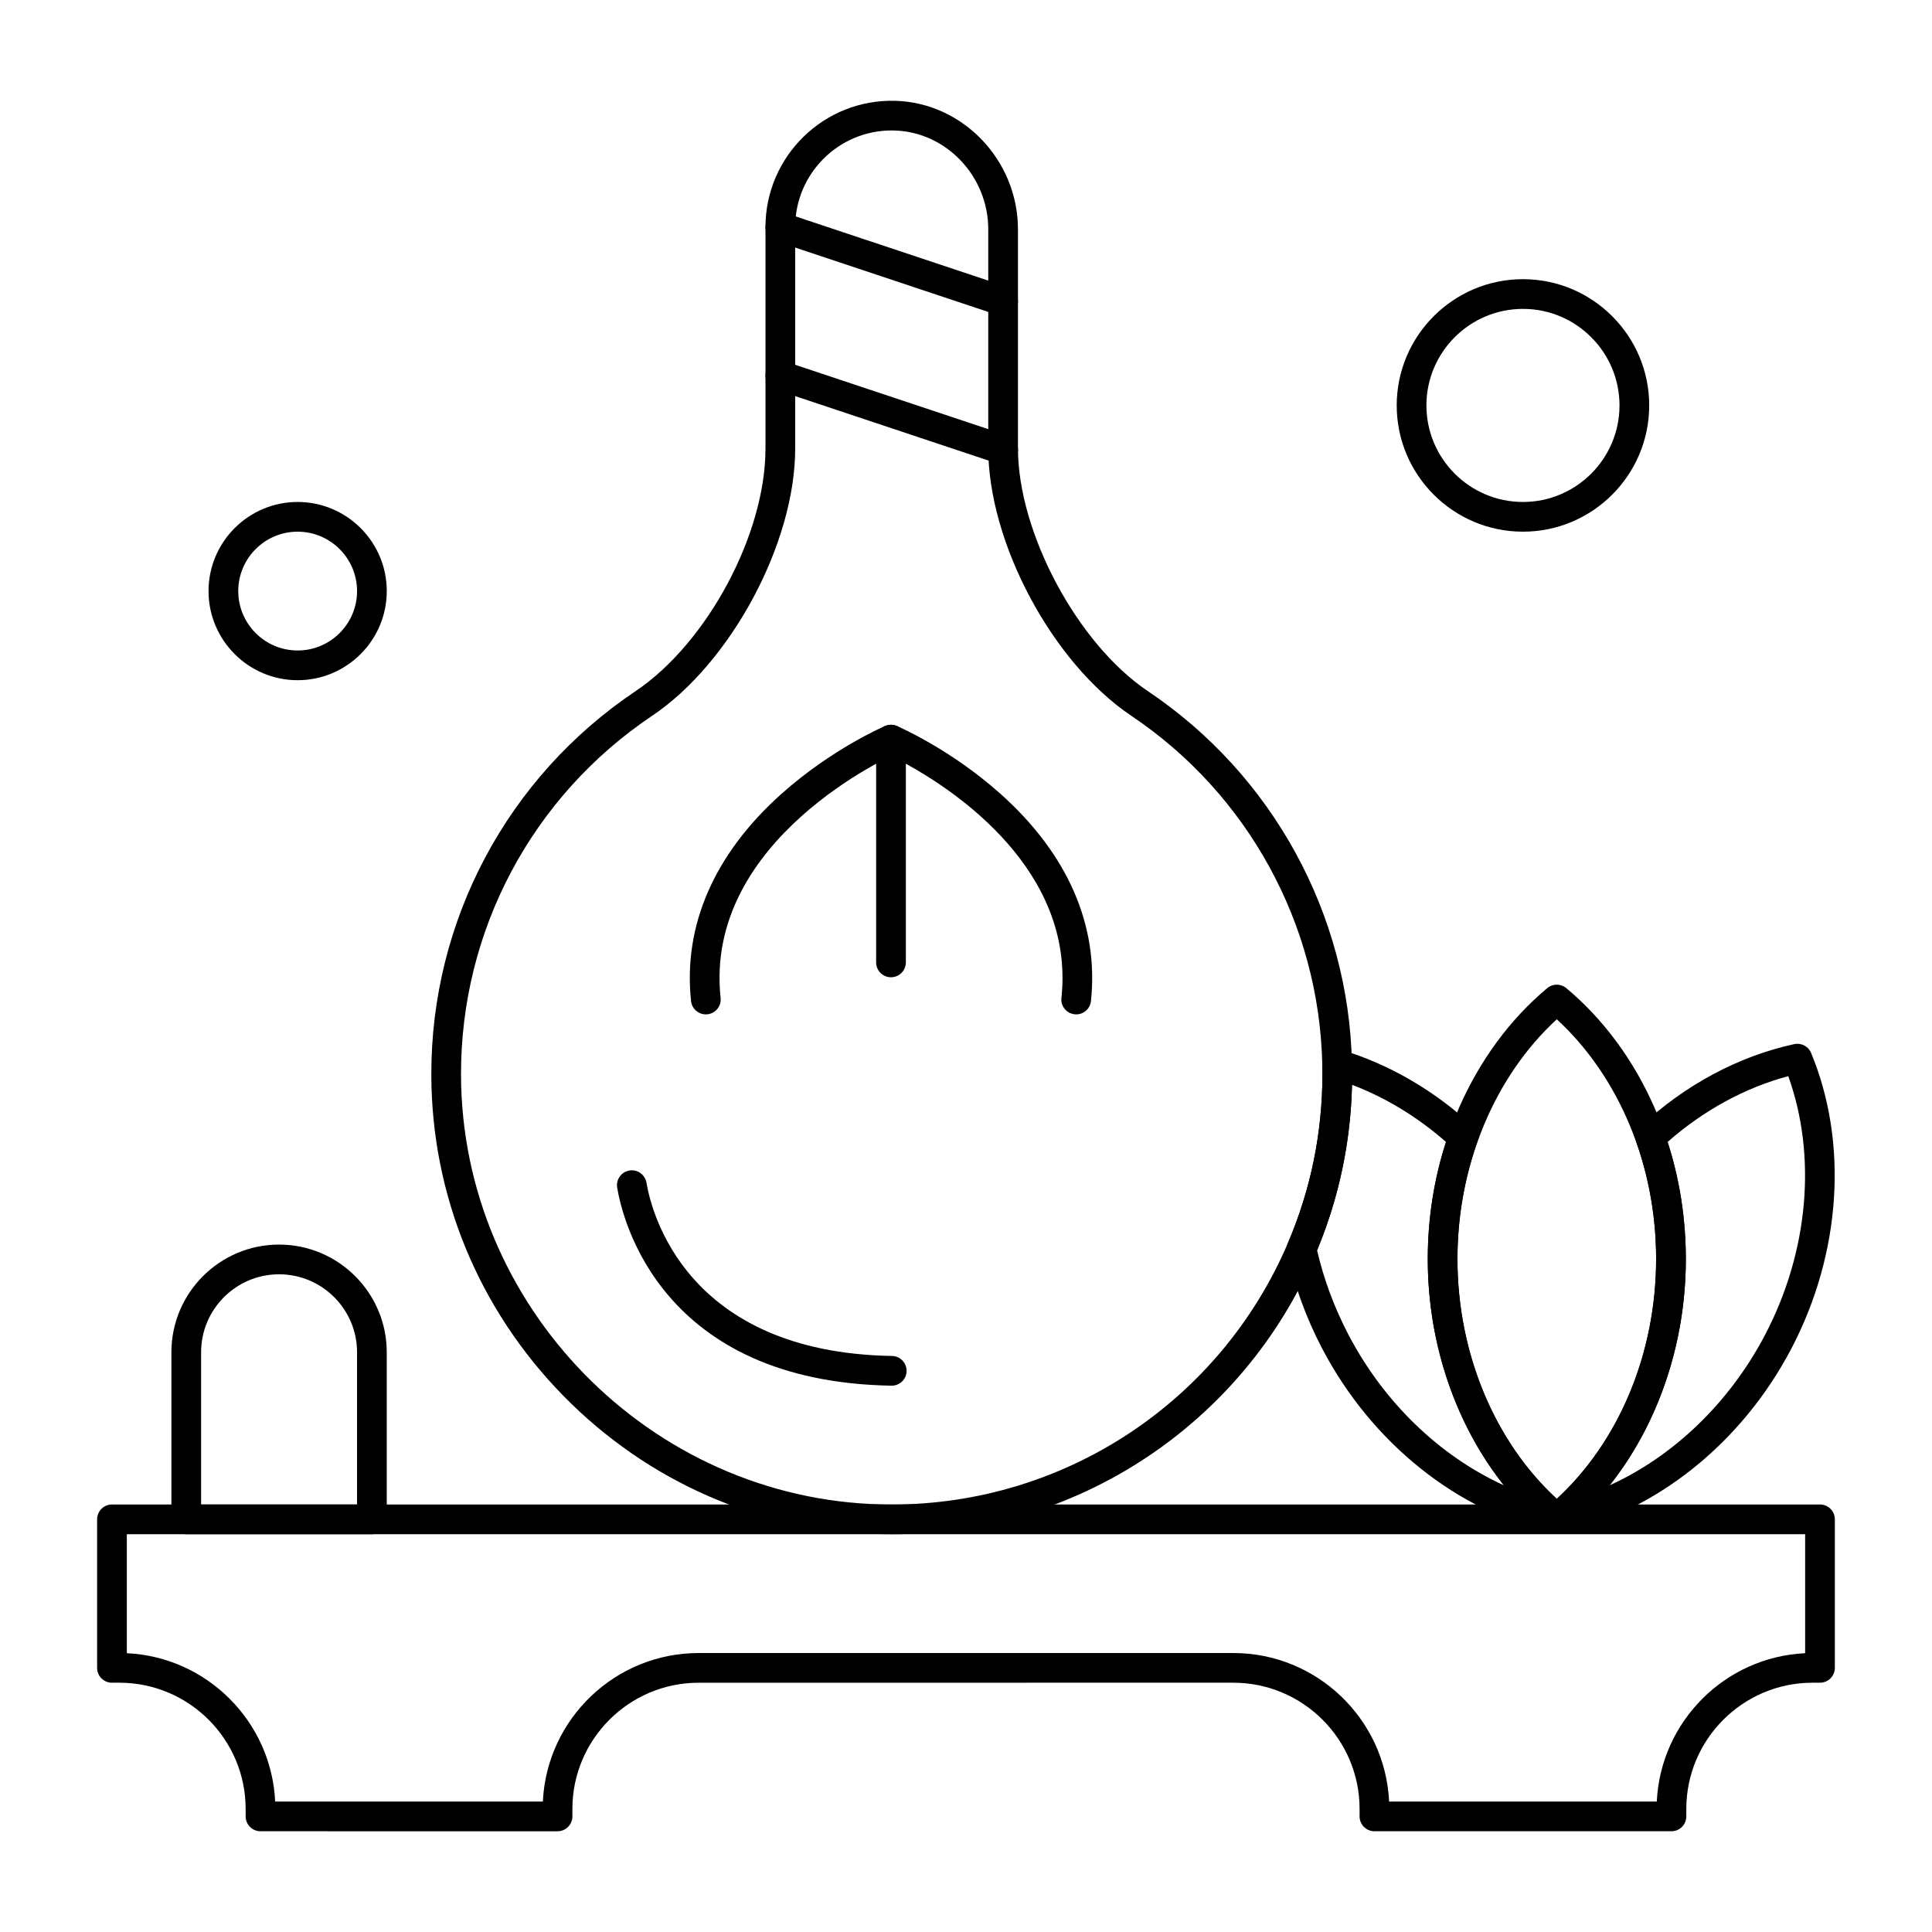<?xml version="1.0" encoding="UTF-8"?>
<!-- Uploaded to: SVG Repo, www.svgrepo.com, Generator: SVG Repo Mixer Tools -->
<svg fill="#000000" width="800px" height="800px" version="1.1" viewBox="144 144 512 512" xmlns="http://www.w3.org/2000/svg">
 <g>
  <path d="m586.96 629.3h-78.719c-2.172 0-3.938-1.762-3.938-3.938v-1.969c0-18.449-15.008-33.457-33.457-33.457l-141.7 0.004c-18.449 0-33.457 15.008-33.457 33.457v1.969c0 2.172-1.762 3.938-3.938 3.938l-78.715-0.004c-2.172 0-3.938-1.762-3.938-3.938v-1.969c0-18.449-15.008-33.457-33.457-33.457h-1.969c-2.172 0-3.938-1.762-3.938-3.938v-39.359c0-2.172 1.762-3.938 3.938-3.938h452.64c2.172 0 3.938 1.762 3.938 3.938v39.359c0 2.172-1.762 3.938-3.938 3.938h-1.969c-18.449 0-33.457 15.008-33.457 33.457v1.969c0.004 2.176-1.758 3.938-3.93 3.938zm-74.832-7.871h70.941c1-21.227 18.086-38.316 39.312-39.312v-31.535h-444.77v31.535c21.227 1 38.316 18.086 39.312 39.312h70.941c1.031-21.879 19.152-39.359 41.281-39.359h141.7c22.133 0 40.254 17.48 41.285 39.359z"/>
  <path d="m556.56 550.37c-0.895 0-1.793-0.305-2.523-0.914-19.828-16.562-31.664-43.402-31.664-71.797 0-28.383 11.836-55.223 31.664-71.797 1.461-1.219 3.586-1.223 5.047 0 19.836 16.57 31.68 43.41 31.68 71.797 0 28.395-11.844 55.238-31.68 71.797-0.73 0.613-1.625 0.914-2.523 0.914zm0.004-136.25c-16.535 15.223-26.316 38.703-26.316 63.543 0 24.852 9.781 48.336 26.316 63.547 16.543-15.211 26.328-38.691 26.328-63.547 0-24.844-9.785-48.328-26.328-63.543z"/>
  <path d="m556.56 550.37c-1.48 0-2.863-0.836-3.535-2.207-0.797-1.629-0.379-3.59 1.012-4.75 18.066-15.082 28.852-39.668 28.852-65.758 0-10.73-1.754-21.133-5.211-30.918-0.523-1.477-0.117-3.125 1.027-4.191 11.898-11.074 26.004-18.629 40.785-21.84 1.863-0.406 3.742 0.582 4.473 2.34 9.898 23.867 7.953 53.141-5.207 78.301s-36.102 43.453-61.363 48.938c-0.273 0.059-0.555 0.086-0.832 0.086zm29.387-103.75c3.195 9.895 4.816 20.324 4.816 31.043 0 22.375-7.352 43.785-20.176 59.961 16.965-7.738 31.773-21.906 41.199-39.922 11.516-22.02 13.73-47.363 6.121-68.508-11.461 3.062-22.41 9.031-31.961 17.426z"/>
  <path d="m556.56 550.37c-0.277 0-0.555-0.027-0.836-0.09-25.258-5.484-48.191-23.781-61.352-48.934-4.258-8.141-7.387-16.734-9.297-25.535-0.172-0.801-0.094-1.633 0.227-2.383 6.074-14.195 9.156-29.293 9.156-44.867 0-0.633-0.016-1.262-0.031-1.891l-0.016-0.594c-0.027-1.258 0.551-2.453 1.551-3.215s2.305-1 3.512-0.641c12.625 3.773 24.711 10.801 34.945 20.328 1.148 1.066 1.551 2.715 1.027 4.191-3.457 9.785-5.211 20.188-5.211 30.918 0 26.086 10.781 50.668 28.84 65.758 1.391 1.16 1.809 3.121 1.012 4.75-0.664 1.371-2.051 2.203-3.527 2.203zm-63.52-75.023c1.781 7.695 4.57 15.207 8.309 22.352 9.422 18.016 24.227 32.184 41.191 39.922-12.82-16.18-20.168-37.59-20.168-59.961 0-10.723 1.621-21.148 4.816-31.043-7.516-6.602-16.004-11.754-24.887-15.133-0.359 15.184-3.469 29.918-9.262 43.863z"/>
  <path d="m380.32 550.58c-1.004 0.008-1.941-0.012-2.91-0.035-31.848-0.742-61.75-13.785-84.195-36.727-22.441-22.938-34.84-53.117-34.91-84.98-0.09-40.859 20.137-78.863 54.105-101.66 18.992-12.75 34.449-41.574 34.449-64.254v-58.766c0-18.758 15.527-33.969 34.395-33.441 17.93 0.488 32.516 15.766 32.516 34.055v58.023c0 22.367 15.773 51.848 34.441 64.375 33.012 22.148 53.227 59.062 54.074 98.742l0.016 0.578c0.016 0.691 0.031 1.383 0.031 2.078 0 16.645-3.293 32.785-9.789 47.965-19.254 44.98-63.305 74.047-112.22 74.047zm-0.004-372.01c-14.109 0-25.586 11.477-25.586 25.586v58.77c0 24.992-17.02 56.75-37.941 70.789-31.781 21.328-50.703 56.883-50.617 95.105 0.137 61.355 50.117 112.43 111.42 113.86 0.91 0.02 1.82 0.031 2.723 0.031 45.77 0.004 86.98-27.191 104.99-69.277 6.074-14.195 9.156-29.293 9.156-44.867 0-0.633-0.016-1.262-0.031-1.895l-0.016-0.594c-0.797-37.117-19.707-71.648-50.59-92.371-20.914-14.031-37.926-45.844-37.926-70.91v-58.023c0-14.062-11.152-25.812-24.863-26.188-0.238-0.008-0.48-0.012-0.719-0.012z"/>
  <path d="m331.05 412.82c-1.984 0-3.691-1.496-3.91-3.516-2.148-20.023 6.148-39.027 23.988-54.953 13.211-11.793 26.875-17.719 27.449-17.965 2-0.859 4.312 0.07 5.168 2.07 0.855 2-0.07 4.312-2.066 5.168-0.652 0.281-51.238 22.621-46.711 64.844 0.23 2.16-1.332 4.102-3.492 4.332-0.145 0.016-0.285 0.02-0.426 0.02z"/>
  <path d="m429.21 412.82c-0.141 0-0.281-0.008-0.426-0.023-2.16-0.23-3.727-2.172-3.496-4.332 3.629-33.828-28.121-54.891-41.227-62.074v52.656c0 2.172-1.762 3.938-3.938 3.938-2.172 0-3.938-1.762-3.938-3.938v-59.039c0-1.324 0.664-2.559 1.77-3.285s2.5-0.852 3.715-0.332c0.574 0.246 14.238 6.168 27.449 17.965 17.844 15.93 26.137 34.93 23.988 54.953-0.203 2.016-1.91 3.512-3.898 3.512z"/>
  <path d="m380.32 511.22h-0.066c-61.035-1.035-71.266-43.902-72.695-52.488-0.355-2.144 1.09-4.172 3.234-4.531 2.141-0.359 4.172 1.09 4.531 3.234 1.25 7.504 10.266 44.984 65.062 45.91 2.172 0.035 3.906 1.828 3.867 4-0.035 2.156-1.793 3.875-3.934 3.875z"/>
  <path d="m242.56 550.58h-49.199c-2.172 0-3.938-1.762-3.938-3.938v-44.281c0-15.734 12.801-28.535 28.535-28.535s28.535 12.801 28.535 28.535v44.281c0 2.176-1.762 3.938-3.934 3.938zm-45.266-7.871h41.328v-40.344c0-11.395-9.27-20.664-20.664-20.664s-20.664 9.27-20.664 20.664z"/>
  <path d="m222.88 324.26c-13.023 0-23.617-10.594-23.617-23.617s10.594-23.617 23.617-23.617c13.023 0 23.617 10.594 23.617 23.617-0.004 13.023-10.598 23.617-23.617 23.617zm0-39.359c-8.68 0-15.742 7.062-15.742 15.742s7.062 15.742 15.742 15.742c8.68 0 15.742-7.062 15.742-15.742s-7.062-15.742-15.742-15.742z"/>
  <path d="m547.6 284.9c-18.449 0-33.457-15.008-33.457-33.457 0-18.449 15.008-33.457 33.457-33.457 18.449 0 33.457 15.008 33.457 33.457 0 18.449-15.008 33.457-33.457 33.457zm0-59.043c-14.109 0-25.586 11.477-25.586 25.586 0 14.105 11.477 25.586 25.586 25.586s25.586-11.477 25.586-25.586-11.477-25.586-25.586-25.586z"/>
  <path d="m409.84 227.77c-0.414 0-0.832-0.066-1.246-0.203l-59.039-19.68c-2.062-0.688-3.176-2.918-2.488-4.981s2.918-3.176 4.981-2.488l59.039 19.68c2.062 0.688 3.176 2.918 2.488 4.981-0.551 1.648-2.086 2.691-3.734 2.691z"/>
  <path d="m409.84 267.13c-0.414 0-0.832-0.066-1.246-0.203l-59.039-19.68c-2.062-0.688-3.176-2.918-2.488-4.981s2.918-3.176 4.981-2.488l59.039 19.68c2.062 0.688 3.176 2.918 2.488 4.981-0.551 1.648-2.086 2.691-3.734 2.691z"/>
 </g>
</svg>